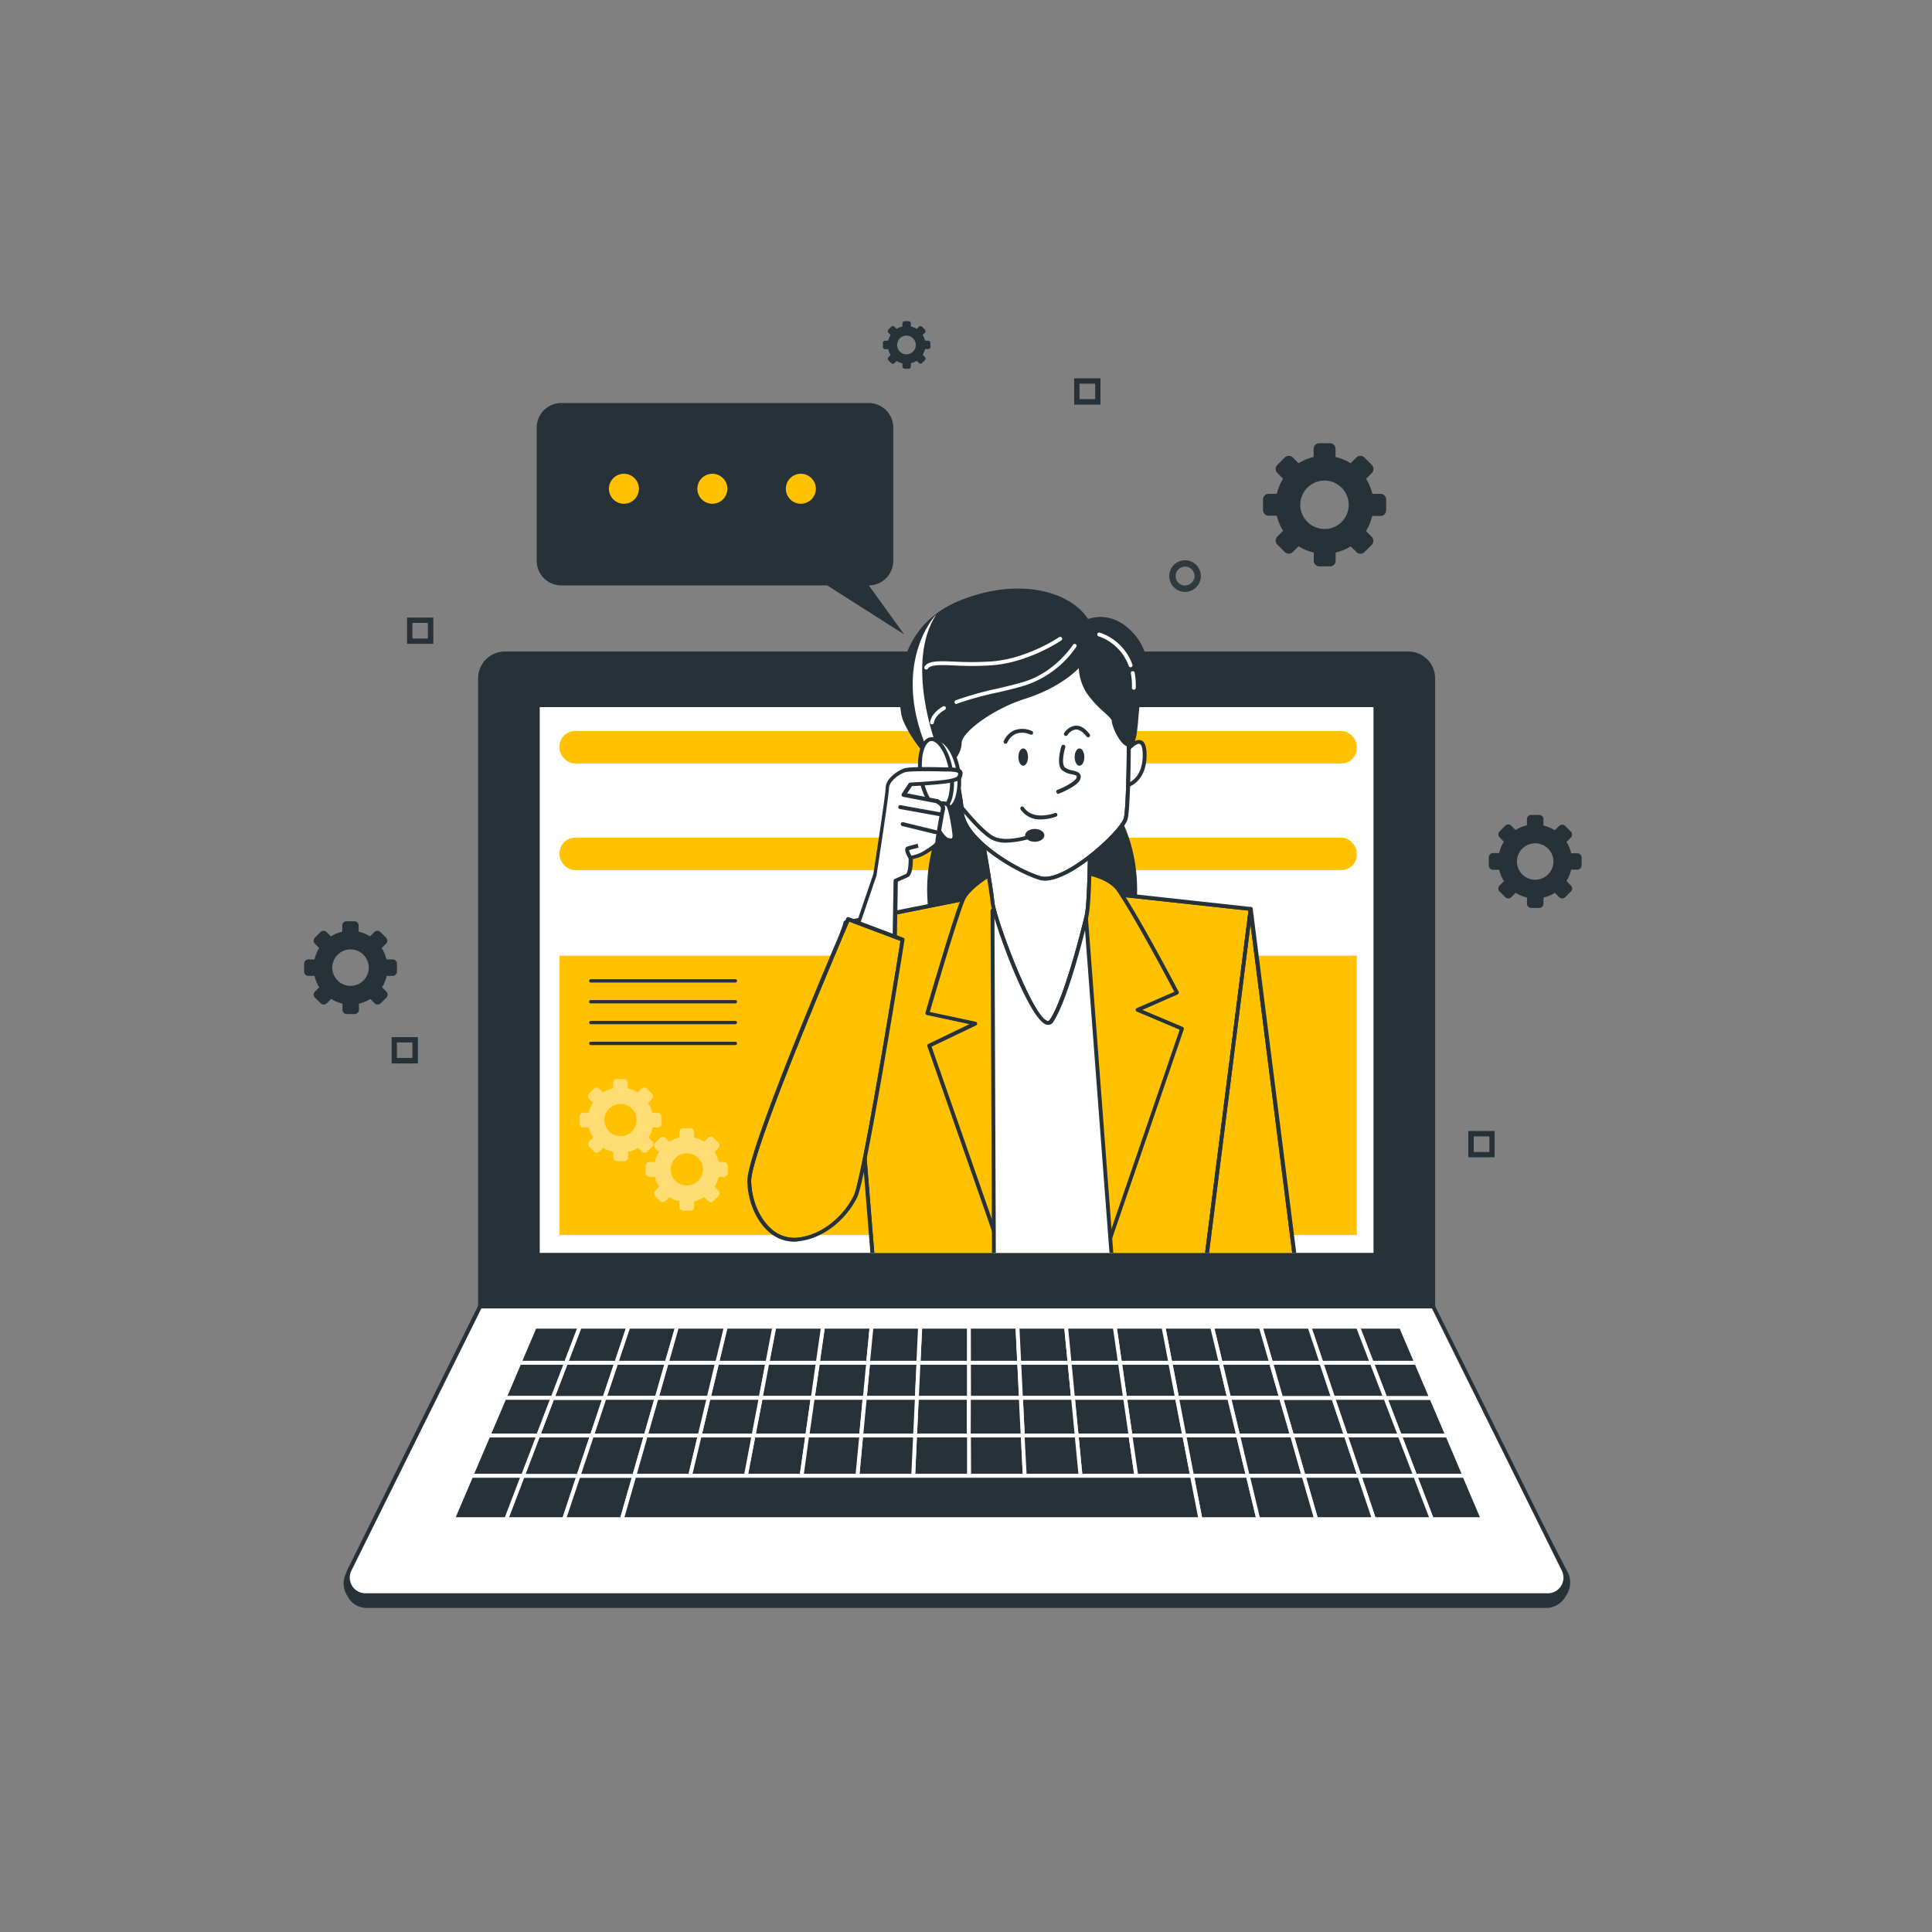 <svg xmlns="http://www.w3.org/2000/svg" xmlns:xlink="http://www.w3.org/1999/xlink" viewBox="0 0 500 500"><rect x="0" y="0" width="500" height="500" fill="#808080" stroke="none"/><defs><clipPath id="freepik--clip-path--inject-453"><path d="M219.49,237.87l14.1,5.32s-9.82,61.64-12.18,66.48-7.88,10.46-15,11.14-12.27-7-12.48-15.07S219.49,237.87,219.49,237.87Z" style="fill:#FFC100"></path></clipPath><clipPath id="freepik--clip-path-2--inject-453"><polygon points="263.05 229.91 218.81 238.76 225.89 325.92 312.17 325.92 323.67 235.22 271.01 229.47 263.05 229.91" style="fill:#FFC100"></polygon></clipPath><clipPath id="freepik--clip-path-3--inject-453"><path d="M253.32,211.77s3.09,17.26,3.54,21.68,11.87,35.85,15.29,30.72c3.73-5.59,8.16-23.19,9-27.18s.89-21.23.89-21.23S270.57,223.72,253.32,211.77Z" style="fill:#fff"></path></clipPath><clipPath id="freepik--clip-path-4--inject-453"><path d="M243.14,179.92s5.75,26.07,5.75,29.64c0,7.51,14.16,15.93,20.35,17.7s21.24-11.95,22.13-15.49,1.32-34.51-.45-40.7S279,160.89,272.34,160.89,246.24,164.43,243.14,179.92Z" style="fill:#fff"></path></clipPath><clipPath id="freepik--clip-path-5--inject-453"><polygon points="323.67 235.22 335.2 326.37 312.17 325.92 323.67 235.22" style="fill:#FFC100"></polygon></clipPath><clipPath id="freepik--clip-path-6--inject-453"><rect x="161.67" y="142.09" width="176.26" height="182.14" style="fill:none"></rect></clipPath><clipPath id="freepik--clip-path-7--inject-453"><path d="M312.17,326.42H225.89a.49.49,0,0,1-.49-.46l-7.09-87.16a.5.5,0,0,1,.4-.53L263,229.42H263l8-.45,52.73,5.76a.52.52,0,0,1,.34.18.51.51,0,0,1,.1.38L312.67,326A.5.5,0,0,1,312.17,326.42Zm-85.81-1h85.37l11.38-89.75L271,230l-7.85.44-43.77,8.76Z" style="fill:#263238;clip-path:url(#freepik--clip-path-2--inject-453)"></path></clipPath><clipPath id="freepik--clip-path-8--inject-453"><path d="M271.25,265.24a1.73,1.73,0,0,1-.38-.05c-4.7-1.17-14.08-27.42-14.51-31.69s-3.5-21.46-3.54-21.64a.5.5,0,0,1,.78-.5c16.78,11.62,28.08,4.06,28.19,4a.51.51,0,0,1,.52,0,.52.52,0,0,1,.27.45c0,.7,0,17.35-.9,21.34-1,4.34-5.33,21.68-9.11,27.35A1.57,1.57,0,0,1,271.25,265.24ZM254,212.85c.7,4,3,16.78,3.33,20.55.43,4.31,9.91,29.86,13.76,30.82.18,0,.39,0,.63-.32,3.65-5.49,8.07-23,9-27,.75-3.37.86-16.72.87-20.26C278.71,218.11,268.31,222.24,254,212.85Z" style="fill:#263238;clip-path:url(#freepik--clip-path-3--inject-453)"></path></clipPath><clipPath id="freepik--clip-path-9--inject-453"><path d="M270.46,227.92a4.79,4.79,0,0,1-1.35-.18c-6-1.72-20.72-10.22-20.72-18.18,0-3.47-5.68-29.27-5.74-29.53a.74.74,0,0,1,0-.21c3.17-15.86,23-19.43,29.69-19.43s17.2,4,19.06,10.54,1.32,37.49.45,41c-.65,2.61-7.94,9.82-14.5,13.61C274.57,227.11,272.26,227.92,270.46,227.92Zm-26.81-48c.45,2.05,5.74,26.15,5.74,29.65,0,7.16,13.89,15.47,20,17.22,1.65.47,4.23-.27,7.47-2.14,6.5-3.75,13.49-10.84,14-13,.83-3.33,1.33-34.26-.44-40.44-1.71-6-11.86-9.82-18.1-9.82C265.87,161.39,246.76,164.8,243.65,179.91Z" style="fill:#263238;clip-path:url(#freepik--clip-path-4--inject-453)"></path></clipPath><clipPath id="freepik--clip-path-10--inject-453"><path d="M335.2,326.87h0l-23-.45a.5.5,0,0,1-.37-.17.5.5,0,0,1-.11-.39l11.49-90.7a.5.5,0,0,1,.5-.44h0a.5.5,0,0,1,.49.44l11.53,91.14a.48.48,0,0,1-.12.4A.5.5,0,0,1,335.2,326.87Zm-22.46-1.44,21.89.43-11-86.66Z" style="fill:#263238;clip-path:url(#freepik--clip-path-5--inject-453)"></path></clipPath><clipPath id="freepik--clip-path-11--inject-453"><path d="M205.5,321.35a9.92,9.92,0,0,1-6.63-2.63c-3.24-2.88-5.34-7.84-5.47-13-.22-8.05,24.58-65.64,25.63-68.09a.5.5,0,0,1,.64-.26l14.1,5.31a.49.49,0,0,1,.32.54c-.4,2.52-9.86,61.78-12.24,66.62-2.54,5.2-8.3,10.75-15.43,11.43C206.12,321.34,205.81,321.35,205.5,321.35Zm14.26-82.84c-2.34,5.46-25.56,59.75-25.36,67.22.12,4.85,2.09,9.54,5.14,12.24a8.77,8.77,0,0,0,6.79,2.34c6.74-.64,12.2-5.92,14.63-10.86,2.21-4.51,11.22-60.6,12.08-65.94Z" style="fill:#263238;clip-path:url(#freepik--clip-path--inject-453)"></path></clipPath></defs><g id="freepik--Device--inject-453"><path d="M130.66,169.11H364.48a6.42,6.42,0,0,1,6.42,6.42V338.13a0,0,0,0,1,0,0H124.24a0,0,0,0,1,0,0V175.54A6.42,6.42,0,0,1,130.66,169.11Z" style="fill:#263238"></path><path d="M371.41,338.63H123.74V175.54a6.93,6.93,0,0,1,6.92-6.93H364.48a6.94,6.94,0,0,1,6.93,6.93Zm-246.67-1H370.41V175.54a5.94,5.94,0,0,0-5.93-5.93H130.66a5.93,5.93,0,0,0-5.92,5.93Z" style="fill:#263238"></path><path d="M400.57,415.63h-306c-3.38,0-6.23-4.85-4.73-7.88l34.4-66.83H370.91l34.58,66.6C407,410.54,404,415.63,400.57,415.63Z" style="fill:#263238"></path><path d="M400.57,416.13h-306A5.59,5.59,0,0,1,90,413.2a6,6,0,0,1-.63-5.67l34.54-67.11H371.21l.14.26,34.58,66.61a6.11,6.11,0,0,1-.7,5.77A5.88,5.88,0,0,1,400.57,416.13Zm-276-74.71L90.28,408a5,5,0,0,0,.59,4.69,4.67,4.67,0,0,0,3.7,2.46h306a4.88,4.88,0,0,0,3.81-2.6,5.16,5.16,0,0,0,.66-4.79L370.6,341.42Z" style="fill:#263238"></path><path d="M400.57,412.84h-306a4.55,4.55,0,0,1-4.08-6.57l33.75-68.14H370.91l33.74,68.14A4.55,4.55,0,0,1,400.57,412.84Z" style="fill:#fff"></path><path d="M400.57,413.34h-306A5.05,5.05,0,0,1,90,406.05l33.75-68.14a.48.48,0,0,1,.45-.28H370.91a.47.47,0,0,1,.44.28l33.75,68.14a5.05,5.05,0,0,1-4.53,7.29Zm-276-74.71L90.94,406.49a4.05,4.05,0,0,0,3.63,5.85h306a4.05,4.05,0,0,0,3.63-5.85l-33.6-67.86Z" style="fill:#263238"></path><rect x="139.18" y="182.49" width="216.79" height="142.25" style="fill:#fff"></rect><path d="M356.46,325.24H138.68V182H356.46Zm-216.78-1H355.46V183H139.68Z" style="fill:#263238"></path><rect x="144.81" y="247.32" width="206.32" height="72.3" style="fill:#FFC100"></rect><path d="M171.18,290.8V289a1,1,0,0,0-1-1H168.8a8.44,8.44,0,0,0-1.07-2.59l1-1a1,1,0,0,0,0-1.37l-1.29-1.29a1,1,0,0,0-1.38,0l-1,1a8.4,8.4,0,0,0-2.6-1.07v-1.41a1,1,0,0,0-1-1h-1.82a1,1,0,0,0-1,1v1.41a8.44,8.44,0,0,0-2.59,1.07l-1-1a1,1,0,0,0-1.37,0L152.44,283a1,1,0,0,0,0,1.37l1,1a8.44,8.44,0,0,0-1.07,2.59H151a1,1,0,0,0-1,1v1.82a1,1,0,0,0,1,1h1.41a8.4,8.4,0,0,0,1.07,2.6l-1,1a1,1,0,0,0,0,1.37l1.29,1.29a1,1,0,0,0,1.37,0l1-1a8.44,8.44,0,0,0,2.59,1.07v1.41a1,1,0,0,0,1,1h1.82a1,1,0,0,0,1-1v-1.41a8.4,8.4,0,0,0,2.6-1.07l1,1a1,1,0,0,0,1.38,0l1.29-1.29a1,1,0,0,0,0-1.37l-1-1a8.4,8.4,0,0,0,1.07-2.6h1.41A1,1,0,0,0,171.18,290.8ZM161,294a4.16,4.16,0,1,1,3.72-3.72A4.16,4.16,0,0,1,161,294Z" style="fill:#fff;opacity:0.46"></path><path d="M188.35,303.55v-1.82a1,1,0,0,0-1-1H186a8.42,8.42,0,0,0-1.08-2.6l1-1a1,1,0,0,0,0-1.38l-1.29-1.29a1,1,0,0,0-1.38,0l-1,1a8.5,8.5,0,0,0-2.6-1.07V293a1,1,0,0,0-1-1h-1.83a1,1,0,0,0-1,1v1.41a8.5,8.5,0,0,0-2.6,1.07l-1-1a1,1,0,0,0-1.38,0l-1.29,1.29a1,1,0,0,0,0,1.38l1,1a8.18,8.18,0,0,0-1.08,2.6h-1.4a1,1,0,0,0-1,1v1.82a1,1,0,0,0,1,1h1.4a8.13,8.13,0,0,0,1.08,2.59l-1,1a1,1,0,0,0,0,1.38l1.29,1.28a1,1,0,0,0,1.38,0l1-1a8.5,8.5,0,0,0,2.6,1.07v1.41a1,1,0,0,0,1,1h1.83a1,1,0,0,0,1-1v-1.41a8.5,8.5,0,0,0,2.6-1.07l1,1a1,1,0,0,0,1.38,0l1.29-1.28a1,1,0,0,0,0-1.38l-1-1a8.36,8.36,0,0,0,1.08-2.59h1.4A1,1,0,0,0,188.35,303.55Zm-10.18,3.24a4.17,4.17,0,1,1,3.72-3.72A4.17,4.17,0,0,1,178.17,306.79Z" style="fill:#fff;opacity:0.46"></path><path d="M190.3,254.28H152.9a.43.43,0,0,1-.43-.43.44.44,0,0,1,.43-.44h37.4a.44.44,0,0,1,.44.44A.44.44,0,0,1,190.3,254.28Z" style="fill:#263238"></path><path d="M190.3,259.68H152.9a.44.44,0,0,1-.43-.44.43.43,0,0,1,.43-.43h37.4a.44.44,0,0,1,.44.43A.44.44,0,0,1,190.3,259.68Z" style="fill:#263238"></path><path d="M190.3,265.07H152.9a.43.43,0,0,1-.43-.43.44.44,0,0,1,.43-.44h37.4a.44.44,0,0,1,.44.44A.44.44,0,0,1,190.3,265.07Z" style="fill:#263238"></path><path d="M190.3,270.47H152.9a.44.44,0,0,1-.43-.44.43.43,0,0,1,.43-.43h37.4a.44.44,0,0,1,.44.43A.44.44,0,0,1,190.3,270.47Z" style="fill:#263238"></path><rect x="144.81" y="189.2" width="206.32" height="8.37" rx="3.96" style="fill:#FFC100"></rect><rect x="144.81" y="216.8" width="206.32" height="8.37" rx="3.96" style="fill:#FFC100"></rect><polygon points="237.28 361.78 237.71 352.67 224.68 352.67 223.81 361.78 237.28 361.78" style="fill:#263238"></polygon><path d="M237.76,362.28h-14.5l1-10.11h14Zm-13.4-1H236.8l.39-8.11H225.13Z" style="fill:#fff"></path><polygon points="264.22 361.78 263.78 352.67 250.74 352.67 250.75 361.78 264.22 361.78" style="fill:#263238"></polygon><path d="M264.75,362.28h-14.5V352.17h14Zm-13.5-1h12.44l-.39-8.11H251.24Z" style="fill:#fff"></path><polygon points="334.37 371.51 348.31 371.51 345.04 361.78 331.57 361.78 334.37 371.51" style="fill:#263238"></polygon><path d="M349,372H334l-3.1-10.73h14.5Zm-14.25-1h12.86l-2.93-8.73H332.23Z" style="fill:#fff"></path><polygon points="223.81 361.78 224.68 352.67 211.64 352.67 210.34 361.78 223.81 361.78" style="fill:#263238"></polygon><path d="M224.27,362.28h-14.5l1.44-10.11h14Zm-13.35-1h12.44l.77-8.11h-12Z" style="fill:#fff"></path><polygon points="196.87 361.78 198.61 352.67 185.57 352.67 183.4 361.78 196.87 361.78" style="fill:#263238"></polygon><path d="M197.29,362.28H182.77l2.41-10.11h14Zm-13.25-1h12.42l1.54-8.11H186Z" style="fill:#fff"></path><polygon points="318.1 361.78 315.91 352.67 302.88 352.67 304.63 361.78 318.1 361.78" style="fill:#263238"></polygon><path d="M318.73,362.28H304.21l-1.94-10.11h14Zm-13.69-1h12.42l-1.94-8.11h-12Z" style="fill:#fff"></path><polygon points="331.57 361.78 328.94 352.67 315.91 352.67 318.1 361.78 331.57 361.78" style="fill:#263238"></polygon><path d="M332.23,362.28H317.7l-2.42-10.11h14Zm-13.74-1H330.9l-2.33-8.11h-12Z" style="fill:#fff"></path><polygon points="183.4 361.78 185.57 352.67 172.54 352.67 169.93 361.78 183.4 361.78" style="fill:#263238"></polygon><path d="M183.8,362.28H169.27l2.89-10.11h14.05Zm-13.2-1H183l1.93-8.11h-12Z" style="fill:#fff"></path><polygon points="277.69 361.78 276.81 352.67 263.78 352.67 264.22 361.78 277.69 361.78" style="fill:#263238"></polygon><path d="M278.24,362.28h-14.5l-.49-10.11h14Zm-13.54-1h12.44l-.78-8.11H264.3Z" style="fill:#fff"></path><polygon points="345.04 361.78 341.98 352.67 328.94 352.67 331.57 361.78 345.04 361.78" style="fill:#263238"></polygon><path d="M345.73,362.28H331.19l-2.91-10.11h14.06Zm-13.79-1h12.4l-2.72-8.11h-12Z" style="fill:#fff"></path><polygon points="304.63 361.78 302.88 352.67 289.84 352.67 291.16 361.78 304.63 361.78" style="fill:#263238"></polygon><path d="M305.23,362.28h-14.5l-1.46-10.11h14Zm-13.64-1H304l-1.56-8.11h-12Z" style="fill:#fff"></path><polygon points="291.16 361.78 289.84 352.67 276.81 352.67 277.69 361.78 291.16 361.78" style="fill:#263238"></polygon><path d="M291.74,362.28h-14.5l-1-10.11h14Zm-13.6-1h12.44l-1.17-8.11H277.36Z" style="fill:#fff"></path><polygon points="250.75 361.78 250.74 352.67 237.71 352.67 237.28 361.78 250.75 361.78" style="fill:#263238"></polygon><path d="M251.25,362.28H236.76l.47-10.11h14Zm-13.44-1h12.44v-8.11H238.19Z" style="fill:#fff"></path><polygon points="156.47 361.78 143 361.78 139.28 371.51 153.21 371.51 156.47 361.78" style="fill:#263238"></polygon><path d="M153.57,372h-15l4.1-10.73h14.51ZM140,371h12.85l2.92-8.73H143.34Z" style="fill:#fff"></path><polygon points="159.51 352.67 146.47 352.67 143 361.78 156.47 361.78 159.51 352.67" style="fill:#263238"></polygon><path d="M156.82,362.28H142.27l3.86-10.11H160.2Zm-13.1-1H156.1l2.71-8.11h-12Z" style="fill:#fff"></path><polygon points="169.93 361.78 172.54 352.67 159.51 352.67 156.47 361.78 169.93 361.78" style="fill:#263238"></polygon><path d="M170.31,362.28H155.77l3.38-10.11h14Zm-13.15-1h12.4l2.32-8.11h-12Z" style="fill:#fff"></path><polygon points="135.29 381.94 131.01 393.15 145.98 393.15 149.73 381.94 135.29 381.94" style="fill:#263238"></polygon><path d="M146.34,393.65H130.28L135,381.44h15.47Zm-14.61-1h13.89L149,382.44H135.64Z" style="fill:#fff"></path><polygon points="153.21 371.51 139.28 371.51 135.29 381.94 149.73 381.94 153.21 371.51" style="fill:#263238"></polygon><path d="M150.09,382.44H134.56L138.93,371h15Zm-14.07-1h13.35l3.15-9.43h-12.9Z" style="fill:#fff"></path><polygon points="149.73 381.94 145.98 393.15 160.95 393.15 164.16 381.94 149.73 381.94" style="fill:#263238"></polygon><path d="M161.33,393.65h-16l4.08-12.21h15.45Zm-14.66-1h13.9l2.93-10.21H150.09Z" style="fill:#fff"></path><polygon points="210.34 361.78 211.64 352.67 198.61 352.67 196.87 361.78 210.34 361.78" style="fill:#263238"></polygon><path d="M210.78,362.28H196.27l1.92-10.11h14Zm-13.3-1h12.43l1.15-8.11H199Z" style="fill:#fff"></path><polygon points="208.95 371.51 210.34 361.78 196.87 361.78 195.02 371.51 208.95 371.51" style="fill:#263238"></polygon><path d="M209.39,372h-15l2.05-10.73h14.46Zm-13.77-1h12.9l1.25-8.73H197.29Z" style="fill:#fff"></path><polygon points="195.02 371.51 196.87 361.78 183.4 361.78 181.08 371.51 195.02 371.51" style="fill:#263238"></polygon><path d="M195.43,372h-15L183,361.28h14.47Zm-13.71-1H194.6l1.67-8.73H183.8Z" style="fill:#fff"></path><polygon points="222.89 371.51 223.81 361.78 210.34 361.78 208.95 371.51 222.89 371.51" style="fill:#263238"></polygon><path d="M223.34,372h-15l1.53-10.73h14.45Zm-13.81-1h12.9l.83-8.73H210.78Z" style="fill:#fff"></path><polygon points="169.93 361.78 156.47 361.78 153.21 371.51 167.15 371.51 169.93 361.78" style="fill:#263238"></polygon><path d="M167.52,372h-15l3.58-10.73h14.5Zm-13.61-1h12.86l2.5-8.73H156.82Z" style="fill:#fff"></path><polygon points="337.38 381.94 351.81 381.94 348.31 371.51 334.37 371.51 337.38 381.94" style="fill:#263238"></polygon><path d="M352.51,382.44H337L333.71,371h15Zm-14.76-1h13.37L348,372H335Z" style="fill:#fff"></path><polygon points="181.08 371.51 183.4 361.78 169.93 361.78 167.15 371.51 181.08 371.51" style="fill:#263238"></polygon><path d="M181.48,372h-15l3.08-10.73H184Zm-13.67-1h12.88l2.08-8.73H170.31Z" style="fill:#fff"></path><polygon points="153.21 371.51 149.73 381.94 164.16 381.94 167.15 371.51 153.21 371.51" style="fill:#263238"></polygon><path d="M164.54,382.44H149L152.85,371h15Zm-14.12-1h13.36l2.7-9.43H153.57Z" style="fill:#fff"></path><polygon points="306.5 371.51 304.63 361.78 291.16 361.78 292.57 371.51 306.5 371.51" style="fill:#263238"></polygon><path d="M307.11,372h-15l-1.55-10.73H305ZM293,371h12.9l-1.69-8.73H291.74Z" style="fill:#fff"></path><polygon points="292.57 371.51 291.16 361.78 277.69 361.78 278.63 371.51 292.57 371.51" style="fill:#263238"></polygon><path d="M293.14,372h-15l-1-10.73h14.45Zm-14.06-1H292l-1.26-8.73H278.24Z" style="fill:#fff"></path><polygon points="334.37 371.51 331.57 361.78 318.1 361.78 320.44 371.51 334.37 371.51" style="fill:#263238"></polygon><path d="M335,372H320l-2.58-10.73h14.48Zm-14.21-1h12.88l-2.52-8.73H318.73Z" style="fill:#fff"></path><polygon points="250.76 371.51 250.75 361.78 237.28 361.78 236.82 371.51 250.76 371.51" style="fill:#263238"></polygon><path d="M251.26,372h-15l.5-10.73h14.45Zm-13.91-1h12.91v-8.73H237.76Z" style="fill:#fff"></path><polygon points="278.63 371.51 277.69 361.78 264.22 361.78 264.69 371.51 278.63 371.51" style="fill:#263238"></polygon><path d="M279.18,372h-15l-.53-10.73h14.45Zm-14-1h12.91l-.84-8.73H264.75Z" style="fill:#fff"></path><polygon points="264.69 371.51 264.22 361.78 250.75 361.78 250.76 371.51 264.69 371.51" style="fill:#263238"></polygon><path d="M265.22,372h-15V361.28H264.7Zm-14-1h12.91l-.43-8.73H251.25Z" style="fill:#fff"></path><polygon points="236.82 371.51 237.28 361.78 223.81 361.78 222.89 371.51 236.82 371.51" style="fill:#263238"></polygon><path d="M237.3,372h-15l1-10.73h14.45Zm-13.86-1h12.91l.41-8.73H224.27Z" style="fill:#fff"></path><polygon points="278.63 371.51 279.64 381.94 294.07 381.94 292.57 371.51 278.63 371.51" style="fill:#263238"></polygon><path d="M294.65,382.44H279.18L278.08,371H293Zm-14.56-1H293.5L292.13,372H279.18Z" style="fill:#fff"></path><polygon points="292.57 371.51 294.07 381.94 308.51 381.94 306.5 371.51 292.57 371.51" style="fill:#263238"></polygon><path d="M309.11,382.44H293.64L292,371h14.92Zm-14.6-1H307.9L306.09,372H293.14Z" style="fill:#fff"></path><polygon points="167.15 371.51 164.16 381.94 178.59 381.94 181.08 371.51 167.15 371.51" style="fill:#263238"></polygon><path d="M179,382.44H163.5L166.77,371h14.95Zm-14.17-1H178.2l2.25-9.43H167.52Z" style="fill:#fff"></path><polygon points="306.5 371.51 308.51 381.94 322.94 381.94 320.44 371.51 306.5 371.51" style="fill:#263238"></polygon><path d="M323.58,382.44H308.1L305.9,371h14.93Zm-14.66-1h13.39L320,372H307.11Z" style="fill:#fff"></path><polygon points="250.76 371.51 250.77 381.94 265.2 381.94 264.69 371.51 250.76 371.51" style="fill:#263238"></polygon><path d="M265.73,382.44H250.27V371h14.91Zm-14.46-1h13.41l-.46-9.43h-13Z" style="fill:#fff"></path><polygon points="320.44 371.51 322.94 381.94 337.38 381.94 334.37 371.51 320.44 371.51" style="fill:#263238"></polygon><path d="M338,382.44H322.55L319.8,371h14.95Zm-14.7-1h13.37L334,372H321.07Z" style="fill:#fff"></path><polygon points="264.69 371.51 265.2 381.94 279.64 381.94 278.63 371.51 264.69 371.51" style="fill:#263238"></polygon><path d="M280.19,382.44H264.73L264.17,371h14.91Zm-14.51-1h13.41l-.91-9.43h-13Z" style="fill:#fff"></path><polygon points="195.02 371.51 193.03 381.94 207.47 381.94 208.95 371.51 195.02 371.51" style="fill:#263238"></polygon><path d="M207.9,382.44H192.43L194.6,371h14.93Zm-14.27-1H207l1.35-9.43H195.43Z" style="fill:#fff"></path><polygon points="181.08 371.51 178.59 381.94 193.03 381.94 195.02 371.51 181.08 371.51" style="fill:#263238"></polygon><path d="M193.44,382.44H178L180.69,371h14.93Zm-14.21-1h13.39l1.79-9.43H181.48Z" style="fill:#fff"></path><polygon points="236.82 371.51 236.34 381.94 250.77 381.94 250.76 371.51 236.82 371.51" style="fill:#263238"></polygon><path d="M251.27,382.44H235.81l.54-11.43h14.91Zm-14.41-1h13.41V372h-13Z" style="fill:#fff"></path><polygon points="222.89 371.51 221.9 381.94 236.34 381.94 236.82 371.51 222.89 371.51" style="fill:#263238"></polygon><path d="M236.81,382.44H221.35L222.43,371h14.92Zm-14.36-1h13.41l.44-9.43h-13Z" style="fill:#fff"></path><polygon points="208.95 371.51 207.47 381.94 221.9 381.94 222.89 371.51 208.95 371.51" style="fill:#263238"></polygon><path d="M222.35,382.44H206.89L208.52,371h14.92Zm-14.31-1h13.4l.9-9.43h-13Z" style="fill:#fff"></path><polygon points="320.44 371.51 318.1 361.78 304.63 361.78 306.5 371.51 320.44 371.51" style="fill:#263238"></polygon><path d="M321.07,372h-15L304,361.28h14.47Zm-14.16-1H319.8l-2.1-8.73H305.23Z" style="fill:#fff"></path><polygon points="159.51 352.67 162.62 343.35 150.03 343.35 146.47 352.67 159.51 352.67" style="fill:#263238"></polygon><path d="M159.87,353.17H145.75l3.94-10.32h13.63Zm-12.67-1h12l2.78-8.32H150.38Z" style="fill:#fff"></path><polygon points="146.47 352.67 134.44 352.67 130.56 361.78 143 361.78 146.47 352.67" style="fill:#263238"></polygon><path d="M143.34,362.28H129.81l4.3-10.11H147.2Zm-12-1h11.33l3.1-8.11h-11Z" style="fill:#fff"></path><polygon points="150.03 343.35 138.41 343.35 134.44 352.67 146.47 352.67 150.03 343.35" style="fill:#263238"></polygon><path d="M146.82,353.17H133.69l4.39-10.32h12.68Zm-11.62-1h10.93l3.18-8.32H138.75Z" style="fill:#fff"></path><polygon points="143 361.78 130.56 361.78 126.41 371.51 139.28 371.51 143 361.78" style="fill:#263238"></polygon><path d="M139.62,372h-14l4.57-10.73h13.49Zm-12.45-1h11.76l3.34-8.73H130.89Z" style="fill:#fff"></path><polygon points="139.28 371.51 126.41 371.51 121.97 381.94 135.29 381.94 139.28 371.51" style="fill:#263238"></polygon><path d="M135.64,382.44H121.21L126.08,371H140Zm-12.92-1H135l3.6-9.43H126.74Z" style="fill:#fff"></path><polygon points="135.29 381.94 121.97 381.94 117.19 393.15 131.01 393.15 135.29 381.94" style="fill:#263238"></polygon><path d="M131.35,393.65H116.43l5.21-12.21H136Zm-13.4-1h12.71l3.9-10.21H122.3Z" style="fill:#fff"></path><polygon points="358.51 361.78 362.24 371.51 374.57 371.51 370.42 361.78 358.51 361.78" style="fill:#263238"></polygon><path d="M375.33,372H361.9l-4.12-10.73h13Zm-12.74-1h11.22l-3.72-8.73H359.23Z" style="fill:#fff"></path><polygon points="366.25 381.94 379.02 381.94 374.57 371.51 362.24 371.51 366.25 381.94" style="fill:#263238"></polygon><path d="M379.77,382.44H365.9L361.52,371H374.9Zm-13.18-1h11.67l-4-9.43H363Z" style="fill:#fff"></path><polygon points="370.55 393.15 383.79 393.15 379.02 381.94 366.25 381.94 370.55 393.15" style="fill:#263238"></polygon><path d="M384.55,393.65H370.21l-4.69-12.21h13.83Zm-13.66-1H383l-4.35-10.21H367Z" style="fill:#fff"></path><polygon points="263.78 352.67 263.32 343.35 250.73 343.35 250.74 352.67 263.78 352.67" style="fill:#263238"></polygon><path d="M264.3,353.17H250.24V342.85H263.8Zm-13.06-1h12l-.41-8.32H251.23Z" style="fill:#fff"></path><polygon points="358.51 361.78 370.42 361.78 366.54 352.67 355.01 352.67 358.51 361.78" style="fill:#263238"></polygon><path d="M371.18,362.28h-13l-3.88-10.11h12.59Zm-12.33-1h10.81l-3.45-8.11H355.74Z" style="fill:#fff"></path><polygon points="351.81 381.94 366.25 381.94 362.24 371.51 348.31 371.51 351.81 381.94" style="fill:#263238"></polygon><path d="M367,382.44H351.45L347.61,371h15Zm-14.81-1h13.35L361.9,372H349Z" style="fill:#fff"></path><polygon points="172.54 352.67 175.21 343.35 162.62 343.35 159.51 352.67 172.54 352.67" style="fill:#263238"></polygon><path d="M172.92,353.17H158.81l3.45-10.32h13.61Zm-12.72-1h12l2.39-8.32H163Z" style="fill:#fff"></path><polygon points="341.98 352.67 345.04 361.78 358.51 361.78 355.01 352.67 341.98 352.67" style="fill:#263238"></polygon><path d="M359.23,362.28H344.68l-3.4-10.11h14.07Zm-13.83-1h12.38l-3.11-8.11h-12Z" style="fill:#fff"></path><polygon points="366.54 352.67 362.57 343.35 351.43 343.35 355.01 352.67 366.54 352.67" style="fill:#263238"></polygon><path d="M367.3,353.17H354.67l-4-10.32H362.9Zm-11.95-1h10.43l-3.54-8.32H352.16Z" style="fill:#fff"></path><polygon points="355.01 352.67 351.43 343.35 338.85 343.35 341.98 352.67 355.01 352.67" style="fill:#263238"></polygon><path d="M355.74,353.17H341.62l-3.47-10.32h13.63Zm-13.4-1h11.94l-3.19-8.32H339.54Z" style="fill:#fff"></path><polygon points="308.51 381.94 310.67 393.15 325.64 393.15 322.94 381.94 308.51 381.94" style="fill:#263238"></polygon><path d="M326.27,393.65h-16l-2.35-12.21h15.44Zm-15.19-1H325l-2.45-10.21H309.11Z" style="fill:#fff"></path><polygon points="355.58 393.15 370.55 393.15 366.25 381.94 351.81 381.94 355.58 393.15" style="fill:#263238"></polygon><path d="M371.28,393.65H355.22l-4.1-12.21h15.47Zm-15.34-1h13.88l-3.92-10.21H352.51Z" style="fill:#fff"></path><polygon points="341.98 352.67 338.85 343.35 326.26 343.35 328.94 352.67 341.98 352.67" style="fill:#263238"></polygon><path d="M342.67,353.17h-14.1l-3-10.32h13.62Zm-13.35-1h12l-2.79-8.32H326.92Z" style="fill:#fff"></path><polygon points="337.38 381.94 340.61 393.15 355.58 393.15 351.81 381.94 337.38 381.94" style="fill:#263238"></polygon><path d="M356.27,393.65h-16l-3.52-12.21h15.46Zm-15.29-1h13.9l-3.43-10.21H338Z" style="fill:#fff"></path><polygon points="322.94 381.94 325.64 393.15 340.61 393.15 337.38 381.94 322.94 381.94" style="fill:#263238"></polygon><path d="M341.27,393.65h-16l-2.93-12.21h15.44Zm-15.24-1h13.91L337,382.44H323.58Z" style="fill:#fff"></path><polygon points="348.31 371.51 362.24 371.51 358.51 361.78 345.04 361.78 348.31 371.51" style="fill:#263238"></polygon><path d="M363,372H348l-3.61-10.73h14.51Zm-14.3-1h12.85l-3.36-8.73H345.73Z" style="fill:#fff"></path><polygon points="224.68 352.67 225.56 343.35 212.97 343.35 211.64 352.67 224.68 352.67" style="fill:#263238"></polygon><path d="M225.13,353.17H211.06l1.48-10.32h13.57Zm-12.91-1h12l.79-8.32h-11.6Z" style="fill:#fff"></path><polygon points="328.94 352.67 326.26 343.35 313.67 343.35 315.91 352.67 328.94 352.67" style="fill:#263238"></polygon><path d="M329.61,353.17H315.52L313,342.85h13.59Zm-13.31-1h12l-2.4-8.32H314.31Z" style="fill:#fff"></path><polygon points="211.64 352.67 212.97 343.35 200.38 343.35 198.61 352.67 211.64 352.67" style="fill:#263238"></polygon><path d="M212.08,353.17H198l2-10.32h13.58Zm-12.87-1h12l1.19-8.32H200.8Z" style="fill:#fff"></path><polygon points="250.74 352.67 250.73 343.35 238.15 343.35 237.71 352.67 250.74 352.67" style="fill:#263238"></polygon><path d="M251.24,353.17H237.19l.48-10.32h13.56Zm-13-1h12v-8.32H238.62Z" style="fill:#fff"></path><polygon points="198.61 352.67 200.38 343.35 187.8 343.35 185.57 352.67 198.61 352.67" style="fill:#263238"></polygon><path d="M199,353.17H184.94l2.46-10.32H201Zm-12.81-1h12l1.59-8.32H188.19Z" style="fill:#fff"></path><polygon points="185.57 352.67 187.8 343.35 175.21 343.35 172.54 352.67 185.57 352.67" style="fill:#263238"></polygon><path d="M186,353.17H171.88l3-10.32h13.6Zm-12.77-1h12l2-8.32H175.59Z" style="fill:#fff"></path><polygon points="237.71 352.67 238.15 343.35 225.56 343.35 224.68 352.67 237.71 352.67" style="fill:#263238"></polygon><path d="M238.19,353.17H224.13l1-10.32h13.57Zm-13-1h12l.39-8.32H226Z" style="fill:#fff"></path><polygon points="315.91 352.67 313.67 343.35 301.08 343.35 302.88 352.67 315.91 352.67" style="fill:#263238"></polygon><path d="M316.54,353.17H302.46l-2-10.32h13.59Zm-13.25-1h12l-2-8.32H301.69Z" style="fill:#fff"></path><polygon points="302.88 352.67 301.08 343.35 288.5 343.35 289.84 352.67 302.88 352.67" style="fill:#263238"></polygon><path d="M303.48,353.17H289.41l-1.49-10.32H301.5Zm-13.2-1h12l-1.6-8.32h-11.6Z" style="fill:#fff"></path><polygon points="276.81 352.67 275.91 343.35 263.32 343.35 263.78 352.67 276.81 352.67" style="fill:#263238"></polygon><path d="M277.36,353.17H263.3l-.5-10.32h13.56Zm-13.11-1h12l-.81-8.32h-11.6Z" style="fill:#fff"></path><polygon points="308.51 381.94 294.07 381.94 279.64 381.94 265.2 381.94 250.77 381.94 236.34 381.94 221.9 381.94 207.47 381.94 193.03 381.94 178.59 381.94 164.16 381.94 160.95 393.15 175.92 393.15 190.89 393.15 205.87 393.15 220.84 393.15 235.81 393.15 250.78 393.15 265.75 393.15 280.72 393.15 295.69 393.15 310.67 393.15 308.51 381.94" style="fill:#263238"></polygon><path d="M311.27,393.65h-151l3.49-12.21H308.92Zm-149.66-1H310.06l-2-10.21H164.54Z" style="fill:#fff"></path><polygon points="289.84 352.67 288.5 343.35 275.91 343.35 276.81 352.67 289.84 352.67" style="fill:#263238"></polygon><path d="M290.42,353.17H276.36l-1-10.32h13.57Zm-13.16-1h12l-1.21-8.32h-11.6Z" style="fill:#fff"></path></g><g id="freepik--Character--inject-453"><g style="clip-path:url(#freepik--clip-path-6--inject-453)"><ellipse cx="267.12" cy="230.23" rx="26.67" ry="33.95" style="fill:#263238"></ellipse><path d="M267.12,264.67c-15,0-27.18-15.45-27.18-34.44s12.19-34.45,27.18-34.45,27.17,15.45,27.17,34.45S282.1,264.67,267.12,264.67Zm0-67.89c-14.44,0-26.18,15-26.18,33.45s11.74,33.44,26.18,33.44,26.17-15,26.17-33.44S281.55,196.78,267.12,196.78Z" style="fill:#263238"></path><path d="M207,316.69c-2.45,0-5.23-2.17-6.71-3.51-2.08-1.89-4.23-4.54-4.23-5.72,0-1.69,20-62,22.31-68.85a.5.5,0,0,1,.35-.33.51.51,0,0,1,.46.11l7.57,6.91a.5.5,0,0,1,.16.43l-7.46,65.52a.5.5,0,0,1-.24.37c-.31.19-7.61,4.63-11.82,5.05Zm12.08-77c-6.3,19-21.85,66-22,67.83,0,.57,1.52,2.8,3.9,4.95s4.75,3.39,6.33,3.24c3.61-.36,10-4.05,11.19-4.78l7.41-65Z" style="fill:#263238"></path><polygon points="263.05 229.91 218.81 238.76 225.89 325.92 312.17 325.92 323.67 235.22 271.01 229.47 263.05 229.91" style="fill:#FFC100"></polygon><path d="M312.17,326.42H225.89a.49.49,0,0,1-.49-.46l-7.09-87.16a.5.5,0,0,1,.4-.53L263,229.42H263l8-.45,52.73,5.76a.52.52,0,0,1,.34.18.51.51,0,0,1,.1.38L312.67,326A.5.5,0,0,1,312.17,326.42Zm-85.81-1h85.37l11.38-89.75L271,230l-7.85.44-43.77,8.76Z" style="fill:#263238"></path><g style="clip-path:url(#freepik--clip-path-7--inject-453)"><polygon points="225.89 325.92 312.17 325.92 314.34 308.85 314.18 308.02 293.36 312.56 302.44 274.34 252.48 296.29 240.37 308.4 247.94 308.4 225.66 323.06 225.89 325.92" style="opacity:0.3"></polygon></g><path d="M258.35,225s-7.18,3.93-9,7.46S240,262.21,240,262.21l12.39,2.66-11.94,5.75,18.07,51.76,28.76-1.77L306,266.19l-11.51-4.86,10.18-4.43s-9.73-18.58-15-26.54S258.35,225,258.35,225Z" style="fill:#FFC100"></path><path d="M258.56,322.88a.5.5,0,0,1-.47-.33L240,270.78a.5.5,0,0,1,.26-.61l10.63-5.12-11-2.35a.52.52,0,0,1-.33-.23.51.51,0,0,1-.05-.4c.31-1.07,7.62-26.29,9.39-29.83s8.86-7.51,9.16-7.68a.41.41,0,0,1,.19-.05c1.07-.11,26.3-2.55,31.71,5.57,5.27,7.89,15,26.41,15.07,26.59a.47.47,0,0,1,0,.4.46.46,0,0,1-.27.29l-9.11,4,10.43,4.41a.51.51,0,0,1,.28.63l-18.65,54.42a.5.5,0,0,1-.44.33l-28.76,1.77Zm-17.46-52,17.81,51,28-1.72,18.39-53.67-11.07-4.68a.5.5,0,0,1-.31-.46.51.51,0,0,1,.3-.46l9.69-4.21c-1.56-3-10-18.88-14.77-26-4.92-7.38-28.91-5.3-30.68-5.14-.82.46-7.08,4-8.66,7.2s-8.09,25.46-9.17,29.15l11.87,2.54a.5.5,0,0,1,.39.43.52.52,0,0,1-.28.51Z" style="fill:#263238"></path><polygon points="257.23 326.81 256.86 235.67 280.75 233.45 287.76 325.92 257.23 326.81" style="fill:#fff"></polygon><path d="M257.23,327.31a.52.52,0,0,1-.35-.14.53.53,0,0,1-.15-.36l-.37-91.14a.49.49,0,0,1,.45-.5L280.7,233a.46.46,0,0,1,.37.11.52.52,0,0,1,.18.35l7,92.47a.51.51,0,0,1-.13.37.48.48,0,0,1-.36.16l-30.52.89Zm.13-91.19.37,90.17,29.49-.85L280.29,234Z" style="fill:#263238"></path><path d="M253.32,211.77s3.09,17.26,3.54,21.68,11.87,35.85,15.29,30.72c3.73-5.59,8.16-23.19,9-27.18s.89-21.23.89-21.23S270.57,223.72,253.32,211.77Z" style="fill:#fff"></path><path d="M271.25,265.24a1.73,1.73,0,0,1-.38-.05c-4.7-1.17-14.08-27.42-14.51-31.69s-3.5-21.46-3.54-21.64a.5.5,0,0,1,.78-.5c16.78,11.62,28.08,4.06,28.19,4a.51.51,0,0,1,.52,0,.52.52,0,0,1,.27.45c0,.7,0,17.35-.9,21.34-1,4.34-5.33,21.68-9.11,27.35A1.57,1.57,0,0,1,271.25,265.24ZM254,212.85c.7,4,3,16.78,3.33,20.55.43,4.31,9.91,29.86,13.76,30.82.18,0,.39,0,.63-.32,3.65-5.49,8.07-23,9-27,.75-3.37.86-16.72.87-20.26C278.71,218.11,268.31,222.24,254,212.85Z" style="fill:#263238"></path><g style="clip-path:url(#freepik--clip-path-8--inject-453)"><path d="M281.9,227.23c.18-5.66.18-11.47.18-11.47s-11.51,8-28.76-4c0,0,1.27,7.11,2.3,13.37,2.36,3,6.85,7.77,12.39,8.66C273.7,234.71,278.3,231.69,281.9,227.23Z" style="fill:#FFC100"></path><path d="M281.9,227.23c.18-5.66.18-11.47.18-11.47s-11.51,8-28.76-4c0,0,1.27,7.11,2.3,13.37,2.36,3,6.85,7.77,12.39,8.66C273.7,234.71,278.3,231.69,281.9,227.23Z" style="fill:#fff;opacity:0.5"></path></g><path d="M291.37,194.52s4.86-6.2,4.86.88-4.86,8-4.86,8Z" style="fill:#fff"></path><path d="M291.37,203.87a.47.47,0,0,1-.32-.12.46.46,0,0,1-.18-.38v-8.85a.5.5,0,0,1,.1-.31c.43-.54,2.63-3.2,4.31-2.62,1,.34,1.45,1.59,1.45,3.81,0,7.41-5.22,8.45-5.27,8.46Zm.5-9.18v8c1.21-.48,3.86-2.13,3.86-7.29,0-2.34-.54-2.78-.77-2.86C294.22,192.29,292.73,193.64,291.87,194.69Z" style="fill:#263238"></path><path d="M243.14,179.92s5.75,26.07,5.75,29.64c0,7.51,14.16,15.93,20.35,17.7s21.24-11.95,22.13-15.49,1.32-34.51-.45-40.7S279,160.89,272.34,160.89,246.24,164.43,243.14,179.92Z" style="fill:#fff"></path><path d="M270.46,227.92a4.79,4.79,0,0,1-1.35-.18c-6-1.72-20.72-10.22-20.72-18.18,0-3.47-5.68-29.27-5.74-29.53a.74.74,0,0,1,0-.21c3.17-15.86,23-19.43,29.69-19.43s17.2,4,19.06,10.54,1.32,37.49.45,41c-.65,2.61-7.94,9.82-14.5,13.61C274.57,227.11,272.26,227.92,270.46,227.92Zm-26.81-48c.45,2.05,5.74,26.15,5.74,29.65,0,7.16,13.89,15.47,20,17.22,1.65.47,4.23-.27,7.47-2.14,6.5-3.75,13.49-10.84,14-13,.83-3.33,1.33-34.26-.44-40.44-1.71-6-11.86-9.82-18.1-9.82C265.87,161.39,246.76,164.8,243.65,179.91Z" style="fill:#263238"></path><g style="clip-path:url(#freepik--clip-path-9--inject-453)"><path d="M272.34,160.89c-6.63,0-26.1,3.54-29.2,19,0,0,3.44,15.6,5,24.32,0-4,.7-11.66,5-15,5.94-4.62,15.85-5.29,21.46-7.93s6.93-9.57,6.93-9.57.33,12.21,3,15.19,5.29,5,5.62,10.23,1.32,10.56-1.32,14.86-13.54,12.54-18.49,14.19c-.76.26-1.5.48-2.2.69.39.14.77.27,1.12.37,6.2,1.77,21.24-11.95,22.13-15.49s1.32-34.51-.45-40.7S279,160.89,272.34,160.89Z" style="fill:#FFC100"></path><path d="M263.15,224.64c-2.41-2.43-9-9.16-12-12.63a22,22,0,0,1-2.32-3.18c0,.29,0,.55,0,.73C248.89,215.11,256.61,221.15,263.15,224.64Z" style="fill:#FFC100"></path><g style="opacity:0.5"><path d="M272.34,160.89c-6.63,0-26.1,3.54-29.2,19,0,0,3.44,15.6,5,24.32,0-4,.7-11.66,5-15,5.94-4.62,15.85-5.29,21.46-7.93s6.93-9.57,6.93-9.57.33,12.21,3,15.19,5.29,5,5.62,10.23,1.32,10.56-1.32,14.86-13.54,12.54-18.49,14.19c-.76.26-1.5.48-2.2.69.39.14.77.27,1.12.37,6.2,1.77,21.24-11.95,22.13-15.49s1.32-34.51-.45-40.7S279,160.89,272.34,160.89Z" style="fill:#fff"></path><path d="M263.15,224.64c-2.41-2.43-9-9.16-12-12.63a22,22,0,0,1-2.32-3.18c0,.29,0,.55,0,.73C248.89,215.11,256.61,221.15,263.15,224.64Z" style="fill:#fff"></path></g></g><path d="M266.05,195.93c0,1.24-.55,2.24-1.24,2.24s-1.25-1-1.25-2.24.56-2.24,1.25-2.24S266.05,194.69,266.05,195.93Z" style="fill:#263238"></path><path d="M280.62,195.93c0,1.24-.56,2.24-1.25,2.24s-1.25-1-1.25-2.24.56-2.24,1.25-2.24S280.62,194.69,280.62,195.93Z" style="fill:#263238"></path><path d="M273.85,205.4a.48.48,0,0,1-.46-.32.5.5,0,0,1,.27-.65c2-.78,4.82-2.32,5-3.28.08-.37-.07-.5-1.34-.78a5,5,0,0,1-2.51-1.1c-1.49-1.49-.27-5.67-.12-6.14a.5.5,0,0,1,1,.29c-.48,1.56-.94,4.34-.13,5.15a4.26,4.26,0,0,0,2,.82c1,.23,2.39.54,2.1,2-.36,1.84-4.74,3.67-5.61,4A.46.46,0,0,1,273.85,205.4Z" style="fill:#263238"></path><path d="M269.42,212.06a6,6,0,0,1-5.28-2.57.49.49,0,0,1,.14-.69.5.5,0,0,1,.69.14c2.4,3.61,8,1.49,8,1.47a.5.5,0,1,1,.37.93A12.14,12.14,0,0,1,269.42,212.06Z" style="fill:#263238"></path><path d="M260.24,192.45a.57.57,0,0,1-.18,0,.5.5,0,0,1-.29-.65,5.35,5.35,0,0,1,2.68-2.77,5.86,5.86,0,0,1,4.61.16.5.5,0,1,1-.37.93,4.9,4.9,0,0,0-3.84-.18,4.44,4.44,0,0,0-2.15,2.22A.48.48,0,0,1,260.24,192.45Z" style="fill:#263238"></path><path d="M281.61,190.81a.53.53,0,0,1-.4-.19c-1-1.25-1.91-1.86-2.81-1.82a3.14,3.14,0,0,0-2.13,1.42.51.51,0,0,1-.69.16.49.49,0,0,1-.16-.69,4.09,4.09,0,0,1,2.92-1.89c1.28-.07,2.49.68,3.66,2.21a.5.5,0,0,1-.09.7A.49.49,0,0,1,281.61,190.81Z" style="fill:#263238"></path><path d="M293.14,164.43c-4.38-5-9-4.7-11.76-3.62-3.74-6.3-16.1-11.3-32-5.23-18.58,7.08-16.37,26.11-15.48,29.65s7.08,12.83,11.06,13.27c0,0,3.54-3.1,3.54-6.19s8.41-9.29,16.81-11.95c5.29-1.67,11.1-4.74,14.46-8.66a13.75,13.75,0,0,0,1.91,7.33c2.66,4,6.64,6.2,6.64,7.53s2.21,6.19,4,6.19,1.77-7.08,2.21-10.18S299.33,171.51,293.14,164.43Z" style="fill:#263238"></path><path d="M244.91,199h-.06c-4.35-.49-10.59-10.09-11.49-13.65-.05-.22-4.94-22.33,15.8-30.23,15.31-5.84,28-1.77,32.43,5.08,2.26-.76,7.2-1.5,11.92,3.9h0c5.17,5.91,3.21,12.4,2,16.29a18.23,18.23,0,0,0-.59,2.25c-.11.75-.19,1.76-.28,2.82-.38,4.71-.76,7.79-2.43,7.79-2.2,0-4.48-5.28-4.48-6.69,0-.42-1-1.36-2-2.26a27.52,27.52,0,0,1-4.54-5,13.22,13.22,0,0,1-2-6.38c-3.18,3.23-8.25,6.14-13.86,7.91-8.48,2.68-16.46,8.73-16.46,11.47,0,3.28-3.56,6.43-3.71,6.57A.5.5,0,0,1,244.91,199Zm18.34-45.65a38.7,38.7,0,0,0-13.74,2.7c-19.93,7.6-15.23,28.84-15.18,29.06.88,3.52,6.76,12.14,10.42,12.86.68-.64,3.2-3.2,3.2-5.66,0-3.47,8.66-9.74,17.16-12.43,5.95-1.87,11.27-5.06,14.23-8.51a.51.51,0,0,1,.56-.14.5.5,0,0,1,.32.47,13.24,13.24,0,0,0,1.83,7.06,26.38,26.38,0,0,0,4.39,4.8c1.4,1.29,2.33,2.14,2.33,3,0,1.29,2.16,5.69,3.48,5.69.88,0,1.27-4.81,1.44-6.87.08-1.08.17-2.1.28-2.88a18.63,18.63,0,0,1,.62-2.4c1.18-3.92,3-9.85-1.83-15.34h0c-4.44-5.07-8.92-4.36-11.2-3.48a.5.5,0,0,1-.61-.22C278.6,157.12,272.21,153.35,263.25,153.35Z" style="fill:#263238"></path><path d="M241.19,187.45h-.09a.5.5,0,0,1-.4-.58c.29-1.55,1.38-2.87,3.34-4.06a.5.5,0,0,1,.51.86c-1.69,1-2.63,2.13-2.87,3.39A.49.49,0,0,1,241.19,187.45Z" style="fill:#fff"></path><path d="M247.52,182.2a.51.51,0,0,1-.47-.32.5.5,0,0,1,.29-.64,84.35,84.35,0,0,1,10.62-3c2.68-.62,5.22-1.22,7.33-1.89,7.92-2.52,12.36-9.42,12.41-9.48a.49.49,0,0,1,.69-.16.5.5,0,0,1,.15.69,26,26,0,0,1-13,9.91c-2.14.68-4.7,1.28-7.4,1.91a84.3,84.3,0,0,0-10.49,2.9A.57.57,0,0,1,247.52,182.2Z" style="fill:#fff"></path><path d="M239.7,173.28a.47.47,0,0,1-.28-.09.5.5,0,0,1-.14-.69c1-1.55,3.7-1.44,7.73-1.28a79.07,79.07,0,0,0,9.81-.06c9.09-.73,17.21-6.2,17.29-6.26a.5.5,0,0,1,.69.14.49.49,0,0,1-.13.69c-.34.23-8.42,5.68-17.77,6.43a79.06,79.06,0,0,1-9.93.06c-3.56-.14-6.13-.25-6.86.84A.49.49,0,0,1,239.7,173.28Z" style="fill:#fff"></path><path d="M293.42,178.5h0a.5.5,0,0,1-.48-.52,16.92,16.92,0,0,0-.27-3.69.49.49,0,0,1,.39-.59.5.5,0,0,1,.59.4,18.41,18.41,0,0,1,.29,3.92A.5.5,0,0,1,293.42,178.5Z" style="fill:#fff"></path><path d="M292.6,172.69a.49.49,0,0,1-.47-.34,12.69,12.69,0,0,0-7.8-7.67.51.51,0,0,1-.35-.62.5.5,0,0,1,.62-.34,13.47,13.47,0,0,1,8.47,8.3.5.5,0,0,1-.31.64A.45.45,0,0,1,292.6,172.69Z" style="fill:#fff"></path><path d="M260.44,218.08a8,8,0,0,1-3.77-.78c-3.81-2-10.58-11-10.86-11.42a.5.5,0,1,1,.8-.6c.07.09,6.91,9.23,10.53,11.14s10.41-.75,10.48-.78a.5.5,0,1,1,.36.94A24.5,24.5,0,0,1,260.44,218.08Z" style="fill:#263238"></path><path d="M270.28,216.19c0,.91-1.12,1.66-2.49,1.66s-2.49-.75-2.49-1.66,1.11-1.66,2.49-1.66S270.28,215.27,270.28,216.19Z" style="fill:#263238"></path><path d="M242.31,192.92s-8.21-21.26,0-33.94c0,0-12.69,13.05-1.49,36.93Z" style="fill:#fff"></path><path d="M248,199.81c.75,5-.61,9.32-3.05,9.69s-5-3.38-5.76-8.37.62-9.32,3.05-9.69S247.29,194.82,248,199.81Z" style="fill:#fff"></path><path d="M244.65,210c-2.61,0-5.16-3.73-5.92-8.81a15.51,15.51,0,0,1,.35-6.81c.63-2,1.74-3.25,3.12-3.45,2.74-.41,5.53,3.44,6.33,8.78a15.66,15.66,0,0,1-.35,6.81c-.64,2-1.74,3.25-3.12,3.45A2.83,2.83,0,0,1,244.65,210Zm-2-18.1a1.23,1.23,0,0,0-.27,0c-1,.14-1.8,1.15-2.31,2.76a14.54,14.54,0,0,0-.31,6.36c.69,4.62,3.06,8.27,5.19,7.94,1-.14,1.81-1.15,2.32-2.76a14.69,14.69,0,0,0,.31-6.36C246.87,195.44,244.66,191.92,242.61,191.92Z" style="fill:#263238"></path><ellipse cx="242.22" cy="200.33" rx="3.96" ry="9.13" transform="translate(-27.08 38.23) rotate(-8.55)" style="fill:#fff"></ellipse><path d="M243.31,209.88c-1.14,0-2.31-.87-3.32-2.48a17.06,17.06,0,0,1-2.18-6.4c-.81-5.35.51-9.82,3-10.19s5,3.52,5.85,8.86a17.28,17.28,0,0,1-.2,6.76c-.54,2-1.53,3.24-2.79,3.43Zm-2.2-18.1-.17,0c-1.62.24-2.9,4-2.14,9a16.22,16.22,0,0,0,2,6c.88,1.39,1.84,2.12,2.67,2s1.55-1.11,2-2.7a16.17,16.17,0,0,0,.18-6.35C244.92,195,242.72,191.78,241.11,191.78Z" style="fill:#263238"></path><polygon points="323.67 235.22 335.2 326.37 312.17 325.92 323.67 235.22" style="fill:#FFC100"></polygon><path d="M335.2,326.87h0l-23-.45a.5.5,0,0,1-.37-.17.5.5,0,0,1-.11-.39l11.49-90.7a.5.5,0,0,1,.5-.44h0a.5.5,0,0,1,.49.44l11.53,91.14a.48.48,0,0,1-.12.4A.5.5,0,0,1,335.2,326.87Zm-22.46-1.44,21.89.43-11-86.66Z" style="fill:#263238"></path><g style="clip-path:url(#freepik--clip-path-10--inject-453)"><polygon points="329.95 284.93 317.96 292.13 318.16 278.66 312.17 325.92 335.2 326.37 333.31 311.48 323.26 311.81 332.18 302.54 332.11 301.93 319.85 306.13 330.94 292.7 329.95 284.93" style="opacity:0.3"></polygon></g><path d="M241.28,208.34s3.4-1.19,4.14.12,1.6,7,1.58,7.81-.3,1.55-1.84,1-4-5.56-4-5.56Z" style="fill:#fff"></path><path d="M246.07,218a3.19,3.19,0,0,1-1.08-.22c-1.64-.61-3.84-4.94-4.26-5.81a.59.59,0,0,1,0-.23l.1-3.36a.5.5,0,0,1,.33-.46c.64-.22,3.84-1.25,4.74.35.79,1.39,1.68,7.23,1.65,8.07a1.75,1.75,0,0,1-.62,1.43A1.45,1.45,0,0,1,246.07,218Zm-4.39-6.36c.93,1.87,2.69,4.84,3.65,5.2.69.25.93.14,1,.1s.18-.29.19-.63c0-.69-.83-6.32-1.52-7.55-.33-.6-2-.37-3.21,0Z" style="fill:#263238"></path><path d="M226.4,226.38s3.15-20.25,3.22-22.45,3-4,4.4-4.54,9.4-.28,10.25-.25,4.27-.15,4.24,1-.33,1.64-3.19,2.1-9.7.82-9.7.82l-1.79,2.7,8.49,1.62s2,.88,1.64,2.25-1.35,7.38-1.37,8.2-.9,1.35-2.93,2.67a10.33,10.33,0,0,1-4,1.53s.16,4.13-1,4.64l-2.89,1.29-.4,23.63-13.05-1.48Z" style="fill:#fff"></path><path d="M231.36,252h-.06l-13-1.48a.51.51,0,0,1-.37-.23.5.5,0,0,1,0-.43l8.08-23.64c.16-1,3.14-20.25,3.2-22.34.07-2.52,3.28-4.49,4.73-5s7.76-.36,10.43-.28h.45c1.66,0,3.33.05,4,.73a1,1,0,0,1,.29.73c0,1.58-.82,2.13-3.61,2.59-2.58.42-8.22.74-9.5.81l-1.23,1.86,7.75,1.48.11,0c.09,0,2.34,1.07,1.92,2.82-.35,1.47-1.34,7.38-1.36,8.11,0,1-.93,1.63-2.89,2.9l-.26.17a11.14,11.14,0,0,1-3.79,1.53c0,1.36-.1,4.14-1.3,4.68l-2.59,1.16-.4,23.31a.52.52,0,0,1-.17.37A.5.5,0,0,1,231.36,252ZM219,249.64,230.87,251l.39-23.08a.5.5,0,0,1,.3-.44l2.88-1.29c.5-.23.77-2.38.7-4.17a.5.5,0,0,1,.44-.52,9.77,9.77,0,0,0,3.81-1.45l.27-.17c1.71-1.12,2.41-1.59,2.43-2.09,0-.92,1.09-7,1.39-8.31.2-.84-1-1.52-1.31-1.65l-8.43-1.61a.51.51,0,0,1-.37-.3.52.52,0,0,1,0-.47l1.78-2.7a.53.53,0,0,1,.4-.22c.06,0,6.84-.35,9.64-.81s2.75-.89,2.77-1.63c-.09-.15-.63-.43-3.22-.43h-.54c-4-.12-9.07-.13-10.06.22-1.35.48-4,2.22-4.07,4.09-.07,2.2-3.09,21.68-3.22,22.51,0,0,0,.06,0,.08Zm7.41-23.26h0Z" style="fill:#263238"></path><path d="M243.28,211.23h-.09l-10.3-1.85a.5.5,0,0,1,.18-1l10.3,1.86a.5.5,0,0,1-.09,1Z" style="fill:#263238"></path><path d="M242.11,215.85H242l-8.48-2.06a.5.5,0,0,1,.23-1l8.49,2.06a.48.48,0,0,1,.36.6A.49.49,0,0,1,242.11,215.85Z" style="fill:#263238"></path><path d="M235.64,222.48a.48.48,0,0,1-.42-.23c-.36-.56-1.17-1.93-.9-2.68a.8.8,0,0,1,.53-.5c.79-.24,2.63-.71,2.63-.71l.25,1s-1.64.42-2.47.66a5.55,5.55,0,0,0,.8,1.72.5.5,0,0,1-.15.69A.56.56,0,0,1,235.64,222.48Z" style="fill:#263238"></path><path d="M219.49,237.87l14.1,5.32s-9.82,61.64-12.18,66.48-7.88,10.46-15,11.14-12.27-7-12.48-15.07S219.49,237.87,219.49,237.87Z" style="fill:#FFC100"></path><path d="M205.5,321.35a9.92,9.92,0,0,1-6.63-2.63c-3.24-2.88-5.34-7.84-5.47-13-.22-8.05,24.58-65.64,25.63-68.09a.5.5,0,0,1,.64-.26l14.1,5.31a.49.49,0,0,1,.32.54c-.4,2.52-9.86,61.78-12.24,66.62-2.54,5.2-8.3,10.75-15.43,11.43C206.12,321.34,205.81,321.35,205.5,321.35Zm14.26-82.84c-2.34,5.46-25.56,59.75-25.36,67.22.12,4.85,2.09,9.54,5.14,12.24a8.77,8.77,0,0,0,6.79,2.34c6.74-.64,12.2-5.92,14.63-10.86,2.21-4.51,11.22-60.6,12.08-65.94Z" style="fill:#263238"></path><g style="clip-path:url(#freepik--clip-path-11--inject-453)"><path d="M207.82,289.48a64,64,0,0,1-10.73,4.3c-1.27,3.69-2.24,6.82-2.76,9.06L201,302a74.4,74.4,0,0,0,14-3s-11,6.81-20.81,7.95l-.23,0c.65,7.58,5.61,14.54,12.41,13.89,7.15-.68,12.66-6.31,15-11.14,1.16-2.38,4.12-18.44,6.83-34.17A117,117,0,0,1,207.82,289.48Z" style="opacity:0.3"></path></g></g></g><g id="freepik--Gears--inject-453"><path d="M358.73,132v-2.74a1.46,1.46,0,0,0-1.46-1.46h-2.11a12.82,12.82,0,0,0-1.62-3.9l1.49-1.5a1.47,1.47,0,0,0,0-2.07l-1.93-1.93a1.47,1.47,0,0,0-2.07,0l-1.5,1.49a12.82,12.82,0,0,0-3.9-1.62v-2.11a1.46,1.46,0,0,0-1.46-1.46h-2.74a1.46,1.46,0,0,0-1.46,1.46v2.11a12.82,12.82,0,0,0-3.9,1.62l-1.5-1.49a1.47,1.47,0,0,0-2.07,0l-1.93,1.93a1.47,1.47,0,0,0,0,2.07l1.49,1.5a12.56,12.56,0,0,0-1.61,3.9h-2.12a1.46,1.46,0,0,0-1.46,1.46V132a1.46,1.46,0,0,0,1.46,1.46h2.12a12.56,12.56,0,0,0,1.61,3.9l-1.49,1.5a1.47,1.47,0,0,0,0,2.07l1.93,1.93a1.47,1.47,0,0,0,2.07,0l1.5-1.49A12.56,12.56,0,0,0,340,143v2.12a1.46,1.46,0,0,0,1.46,1.46h2.74a1.46,1.46,0,0,0,1.46-1.46V143a12.56,12.56,0,0,0,3.9-1.61l1.5,1.49a1.47,1.47,0,0,0,2.07,0L355,141a1.47,1.47,0,0,0,0-2.07l-1.49-1.5a12.82,12.82,0,0,0,1.62-3.9h2.11A1.46,1.46,0,0,0,358.73,132Zm-15.29,4.86A6.26,6.26,0,1,1,349,131.3,6.27,6.27,0,0,1,343.44,136.89Z" style="fill:#263238"></path><path d="M102.73,251.46V249.4a1.11,1.11,0,0,0-1.11-1.11H100a9.63,9.63,0,0,0-1.22-2.94l1.13-1.12a1.1,1.1,0,0,0,0-1.56l-1.46-1.46a1.1,1.1,0,0,0-1.56,0l-1.13,1.12a9.41,9.41,0,0,0-2.94-1.21v-1.6a1.1,1.1,0,0,0-1.1-1.1H89.69a1.11,1.11,0,0,0-1.11,1.1v1.6a9.41,9.41,0,0,0-2.94,1.21l-1.13-1.12a1.1,1.1,0,0,0-1.56,0l-1.45,1.46a1.09,1.09,0,0,0,0,1.56l1.12,1.12a9.63,9.63,0,0,0-1.22,2.94H79.81a1.11,1.11,0,0,0-1.1,1.11v2.06a1.1,1.1,0,0,0,1.1,1.1H81.4a9.43,9.43,0,0,0,1.22,2.94l-1.12,1.13a1.09,1.09,0,0,0,0,1.56L83,259.65a1.1,1.1,0,0,0,1.56,0l1.13-1.13a9.43,9.43,0,0,0,2.94,1.22v1.59a1.11,1.11,0,0,0,1.11,1.11h2.06a1.11,1.11,0,0,0,1.1-1.11v-1.59a9.43,9.43,0,0,0,2.94-1.22l1.13,1.13a1.1,1.1,0,0,0,1.56,0l1.46-1.46a1.1,1.1,0,0,0,0-1.56l-1.13-1.13a9.43,9.43,0,0,0,1.22-2.94h1.59A1.11,1.11,0,0,0,102.73,251.46ZM91.2,255.12a4.72,4.72,0,1,1,4.21-4.21A4.72,4.72,0,0,1,91.2,255.12Z" style="fill:#263238"></path><path d="M409.32,224v-2.06a1.11,1.11,0,0,0-1.11-1.11h-1.59a9.43,9.43,0,0,0-1.22-2.94l1.13-1.12a1.1,1.1,0,0,0,0-1.56l-1.46-1.46a1.1,1.1,0,0,0-1.56,0l-1.13,1.12a9.67,9.67,0,0,0-2.94-1.22V212a1.1,1.1,0,0,0-1.1-1.1h-2.07a1.1,1.1,0,0,0-1.1,1.1v1.59a9.67,9.67,0,0,0-2.94,1.22l-1.13-1.12a1.1,1.1,0,0,0-1.56,0l-1.45,1.46a1.09,1.09,0,0,0,0,1.56l1.12,1.12a9.43,9.43,0,0,0-1.22,2.94H386.4a1.11,1.11,0,0,0-1.1,1.11V224a1.1,1.1,0,0,0,1.1,1.1H388a9.43,9.43,0,0,0,1.22,2.94l-1.12,1.13a1.09,1.09,0,0,0,0,1.56l1.45,1.46a1.1,1.1,0,0,0,1.56,0l1.13-1.13a9.43,9.43,0,0,0,2.94,1.22v1.59a1.11,1.11,0,0,0,1.1,1.11h2.07a1.11,1.11,0,0,0,1.1-1.11v-1.59a9.43,9.43,0,0,0,2.94-1.22l1.13,1.13a1.1,1.1,0,0,0,1.56,0l1.46-1.46a1.1,1.1,0,0,0,0-1.56L405.4,228a9.43,9.43,0,0,0,1.22-2.94h1.59A1.11,1.11,0,0,0,409.32,224Zm-11.53,3.66a4.72,4.72,0,1,1,4.21-4.21A4.72,4.72,0,0,1,397.79,227.64Z" style="fill:#263238"></path><path d="M240.79,89.8V88.74a.56.56,0,0,0-.57-.56h-.81a5,5,0,0,0-.63-1.51l.58-.57a.57.57,0,0,0,0-.8l-.75-.75a.56.56,0,0,0-.79,0l-.58.58a5,5,0,0,0-1.51-.63v-.81a.57.57,0,0,0-.56-.57h-1.06a.57.57,0,0,0-.56.57v.81a4.93,4.93,0,0,0-1.51.63l-.58-.58a.57.57,0,0,0-.8,0l-.74.75a.57.57,0,0,0,0,.8l.57.57a5,5,0,0,0-.62,1.51h-.82a.56.56,0,0,0-.56.56V89.8a.57.57,0,0,0,.56.57h.82a4.85,4.85,0,0,0,.62,1.5l-.57.58a.57.57,0,0,0,0,.8l.74.75a.57.57,0,0,0,.8,0l.58-.58a4.67,4.67,0,0,0,1.51.62v.82a.56.56,0,0,0,.56.56h1.06a.56.56,0,0,0,.56-.56V94a4.77,4.77,0,0,0,1.51-.62l.58.58a.56.56,0,0,0,.79,0l.75-.75a.57.57,0,0,0,0-.8l-.58-.58a4.87,4.87,0,0,0,.63-1.5h.81A.57.57,0,0,0,240.79,89.8Zm-5.9,1.88A2.42,2.42,0,1,1,237,89.52,2.43,2.43,0,0,1,234.89,91.68Z" style="fill:#263238"></path><path d="M112.15,159.82h-6.8v6.8h6.8Zm-5.42,1.38h4v4.05h-4Z" style="fill:#263238"></path><path d="M386.83,292.71H380v6.8h6.8Zm-5.43,1.38h4.05v4.05H381.4Z" style="fill:#263238"></path><path d="M284.81,97.92H278v6.8h6.8Zm-5.43,1.37h4.05v4h-4.05Z" style="fill:#263238"></path><path d="M108.15,268.41h-6.8v6.81h6.8Zm-5.43,1.38h4v4h-4Z" style="fill:#263238"></path><path d="M306.7,145a4.09,4.09,0,1,0,4.08,4.09A4.09,4.09,0,0,0,306.7,145Zm0,6.54a2.45,2.45,0,1,1,2.45-2.45A2.45,2.45,0,0,1,306.7,151.5Z" style="fill:#263238;opacity:0.9"></path></g><g id="freepik--speech-bubble--inject-453"><path d="M234,164.18l-9.16-12.68a6.36,6.36,0,0,0,6.34-6.34V110.64a6.37,6.37,0,0,0-6.34-6.34h-79.6a6.36,6.36,0,0,0-6.34,6.34v34.52a6.35,6.35,0,0,0,6.34,6.34h68.83Z" style="fill:#263238"></path><path d="M165.35,126.49a3.88,3.88,0,1,0-3.88,3.88A3.88,3.88,0,0,0,165.35,126.49Z" style="fill:#FFC100"></path><path d="M188.24,126.49a3.88,3.88,0,1,0-3.87,3.88A3.87,3.87,0,0,0,188.24,126.49Z" style="fill:#FFC100"></path><path d="M211.14,126.49a3.88,3.88,0,1,0-3.88,3.88A3.88,3.88,0,0,0,211.14,126.49Z" style="fill:#FFC100"></path></g></svg>